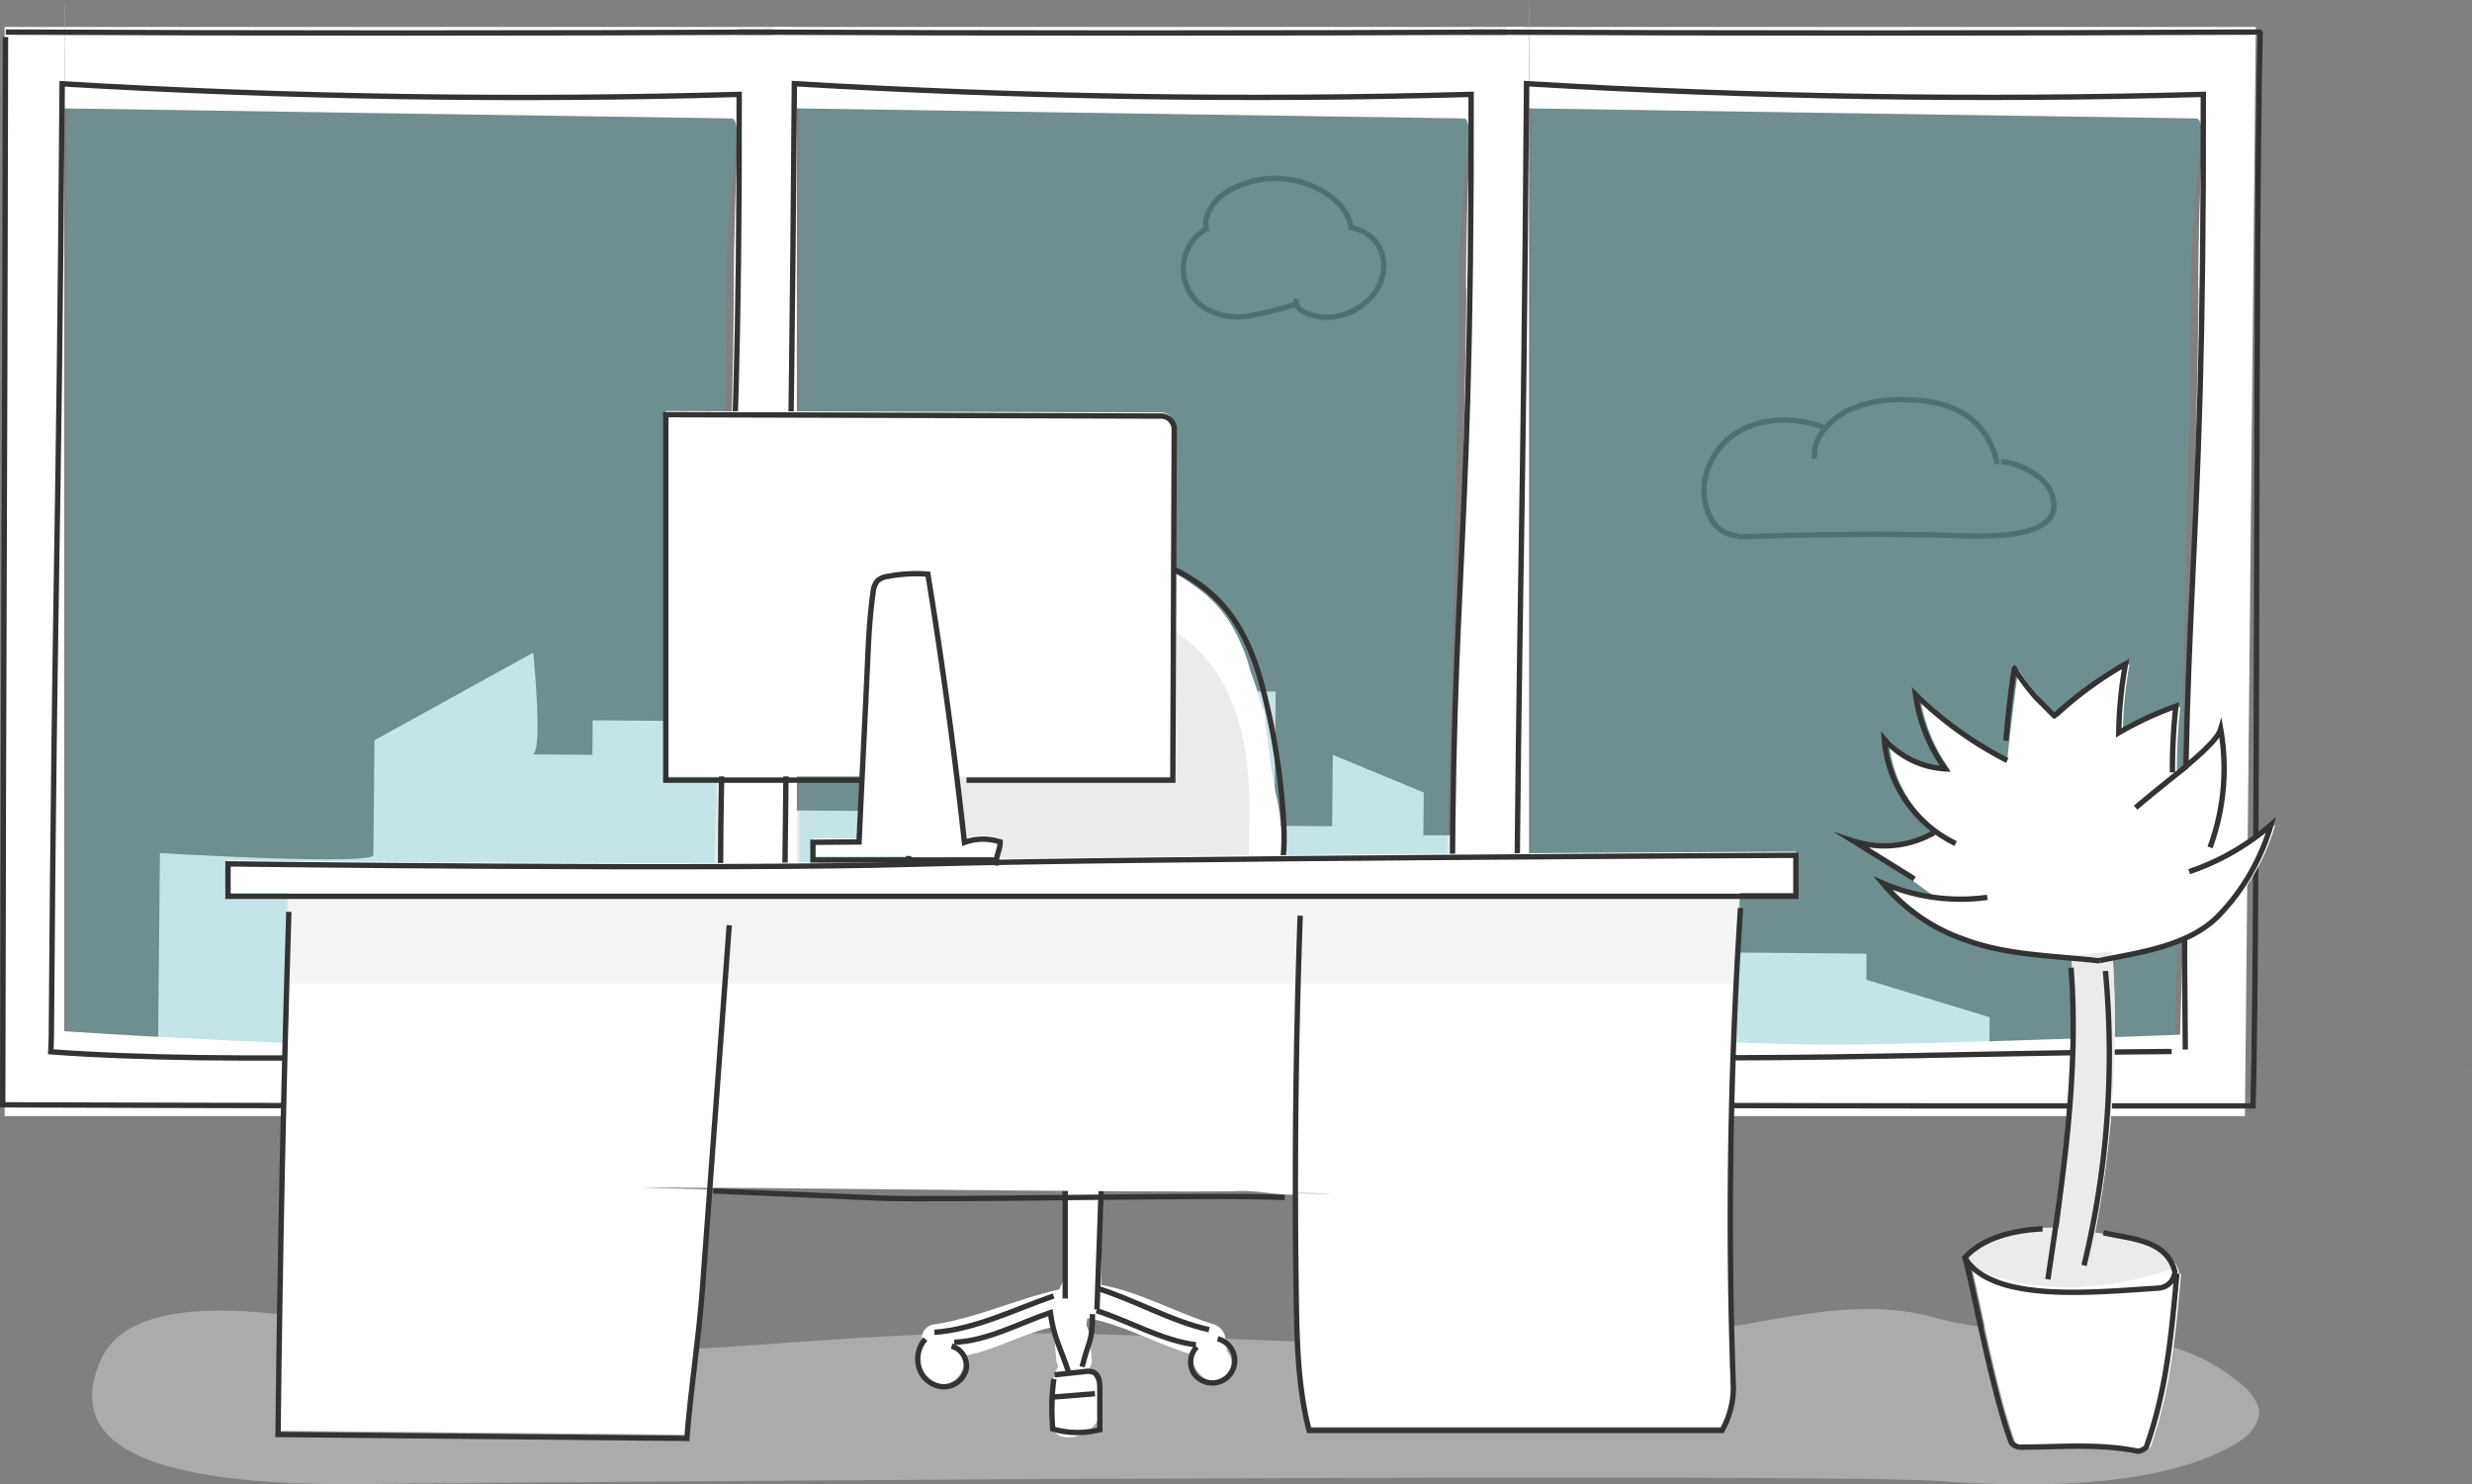 <svg id="Layer_1" data-name="Layer 1" xmlns="http://www.w3.org/2000/svg" viewBox="0 0 346.2 207.92"><rect x="0" y="0" width="346.2" height="207.92" fill="#808080" stroke="none"/><defs><style>.cls-1,.cls-4,.cls-7{fill:#eaebed;}.cls-1{opacity:0.4;}.cls-2,.cls-7{opacity:0.5;}.cls-3{fill:none;stroke:#333;stroke-miterlimit:10;stroke-width:0.75px;}.cls-5{fill:#2dccd3;opacity:0.2;}.cls-6{fill:#fff;}.cls-8{fill:#a8efef;}.cls-9{fill:#333;}</style></defs><title>yourProductivity_intro</title><path class="cls-1" d="M312.79,193c-11.77-9.1-27.41-4.43-42-8.49-10.35-2.87-21.07.31-31.29,1.76a252.83,252.83,0,0,1-36.45,2.12c-24.1-.08-48.13-2.26-72.24-1.5-20.37.65-40.59,3.6-61,2.17C57,188.17,20.09,176.19,14,190.73c-4,9.57,1.72,17.54,37.18,17.14s204.19-1.59,220.8-.4c12.8.92,30.71.95,41.17-5.27,2.05-1.22,3.53-3.06,3.18-4.92a6.69,6.69,0,0,0-2.43-3.37C313.53,193.59,313.16,193.29,312.79,193Z"/><g class="cls-2"><path class="cls-3" d="M169.13,31.93A6.52,6.52,0,0,0,168.51,43,9.31,9.31,0,0,0,175,44.25a53.47,53.47,0,0,0,6.56-1.68"/><path class="cls-3" d="M169.09,32.45c-.79-2,.7-4.17,2.45-5.38A13.05,13.05,0,0,1,185,26.65c2.13,1.16,4.07,3.1,4.25,5.52"/><path class="cls-3" d="M188.93,31.85c4.64.65,6.25,5.42,3.58,9.19a8.5,8.5,0,0,1-7,3.4c-1.16-.06-4.6-.78-3.88-2.56"/></g><g class="cls-2"><path class="cls-3" d="M243.47,75.08a4.67,4.67,0,0,1-4-2.75c-2-3.85-.23-9,3.35-11.45s8.43-2.55,12.51-1.05"/><path class="cls-3" d="M254.13,64.24c-.34-3,2.24-5.5,4.67-6.74A17.32,17.32,0,0,1,267,56c3.36.06,6.76.66,9.36,2.93a10.55,10.55,0,0,1,3.33,6.06"/><path class="cls-3" d="M280.25,64.66c2.28.11,6,1.93,6.95,4.18,3,6.85-9.28,6.31-12.91,6.18-10.29-.35-20.52-.15-30.82.16"/></g><path class="cls-4" d="M308.37,148.27l-.07,7.56L.93,153.47V152l21.15.19.32-32.7s29.87,1.78,29.89.27.15-16.07.15-16.07L74.68,91.41s1.43,14.26-.13,14.25l8.41.07.05-4.85,18.06.16,0,4.54,5.6,0-.08,7.89,28,.24.17-17.28,10,.09.09-8.79L169.1,88,169,96.78l9.65.09-.18,18.79,8.1.07.09-10L199.4,111l-.06,6,5.6,0-.06,6.07,16.51.14-.14,15.15,18.05.16,0-5.14,22.09.2,0,3.65,17.26,5.25-.05,5.43Z"/><path class="cls-5" d="M9.44,15.2s91.89,1.41,93.41,1.41-1.14,7.7-1.14,24.79-2.28,106.38-2.28,106.38-35.33-1.43-48.25-1.43-41.79-1.9-41.79-1.9V24.69C9.39-24.61,9.44,15.2,9.44,15.2Z"/><path class="cls-6" d="M.65,3.78V156.33H109.31L110.83,3.78ZM102.77,40.45c0,17.1-2.58,104.48-2.58,104.48s-36.47,1.41-49.39,1.41S9,144.44,9,144.44V24.68c0-49.31.05-9.5.05-9.5s91.89,1.41,93.41,1.41S102.77,23.36,102.77,40.45Z"/><path class="cls-3" d="M.77,5.19C.64,79.23.51,80.71.38,154.75c0,0,47.76.15,66.76.15h43.31c.76-31.34.25-119.93,1-150.56"/><path class="cls-3" d="M.81,4.49c36.6.18,74,.18,110.78,0"/><path class="cls-3" d="M101,147c-.77-68.68,2.65-62,2.52-133.78Q56.1,14.56,8.7,11.74C8.2,80.33,7.69,76.38,7.19,145c0,1-.08,2.32-.08,2.32,25.08,1.88,62.29.16,91.94,0"/><path class="cls-5" d="M112,15.2s91.9,1.41,93.41,1.41-1.13,7.7-1.13,24.79S202,147.78,202,147.78s-35.34-1.43-48.25-1.43-41.79-1.9-41.79-1.9V24.69C111.94-24.61,112,15.2,112,15.2Z"/><path class="cls-6" d="M108.36,3.78V156.33H211.85L213.37,3.78Zm97,36.67c0,17.1-2.58,104.48-2.58,104.48s-36.48,1.41-49.39,1.41-41.79-1.9-41.79-1.9V24.68c0-49.31,0-9.5,0-9.5s91.9,1.41,93.41,1.41S205.32,23.36,205.32,40.45Z"/><path class="cls-3" d="M102.92,154.75s47.77.15,66.76.15H213c.76-31.34.25-119.93,1-150.56"/><path class="cls-3" d="M103.36,4.49c36.59.18,74,.18,110.77,0"/><path class="cls-3" d="M203.5,147c-.77-68.68,2.65-62,2.53-133.78q-47.4,1.32-94.78-1.5c-.51,68.59-1,64.64-1.52,133.24,0,1-.07,2.32-.07,2.32,25.07,1.88,62.29.16,91.94,0"/><path class="cls-5" d="M214.52,15.2s91.9,1.41,93.42,1.41-1.14,7.7-1.14,24.79-2.28,106.38-2.28,106.38-35.33-1.43-48.25-1.43-41.79-1.9-41.79-1.9V24.69C214.48-24.61,214.52,15.2,214.52,15.2Z"/><path class="cls-6" d="M210.9,3.78V156.33H314.4L315.92,3.78Zm97,36.67c0,17.1-2.58,104.48-2.58,104.48s-36.47,1.41-49.39,1.41-41.79-1.9-41.79-1.9V24.68c0-49.31.05-9.5.05-9.5s91.89,1.41,93.41,1.41S307.86,23.36,307.86,40.45Z"/><path class="cls-3" d="M205.46,154.75s47.77.15,66.77.15h43.31c.76-31.34.25-119.93,1-150.56"/><path class="cls-3" d="M205.9,4.49c36.6.18,74,.18,110.78,0"/><path class="cls-3" d="M306.05,147c-.77-68.68,2.65-62,2.52-133.78q-47.38,1.32-94.78-1.5c-.51,68.59-1,64.64-1.52,133.24,0,1-.07,2.32-.07,2.32,25.07,1.88,62.29.16,91.94,0"/><path class="cls-6" d="M181.22,147.52a5.41,5.41,0,0,0-.42-3c-2.82-6.39-12.86-7.05-18.78-7-1.31,0-2.62,0-3.93.08q.57-3.2,1.42-6.32a50.3,50.3,0,0,0,9-1.17c4.94-.62,9.54-2.67,10.6-8.29a26.63,26.63,0,0,0-.48-10.82c-.21-1.36-.47-2.71-.71-4.08-.06-.71-.13-1.43-.21-2.13-.13-1.17-.31-2.36-.54-3.54,0-.21,0-.43,0-.64a3.32,3.32,0,0,0-.47-1.63,40.47,40.47,0,0,0-1.57-4.9A21.07,21.07,0,0,0,173.71,90a17.74,17.74,0,0,0-6.42-7.92,22.45,22.45,0,0,0-10.51-4.34c-.22,0-.45-.08-.68-.1a18.64,18.64,0,0,0-5.39.08A19.18,19.18,0,0,0,133.39,90.2a26.85,26.85,0,0,0-2.72,8.6l0,.09a63.12,63.12,0,0,0-1.51,7.58,71.3,71.3,0,0,0-1.21,16.12,2.33,2.33,0,0,0,1,1.89,2.55,2.55,0,0,0,1.09,1,11.38,11.38,0,0,0,3.29,3.27c3,2,6.7,2.54,10.24,2.84,1.13.09,2.27.15,3.42.19l.6,6.54-.45,0c-5.73-.47-11.81-.22-17.1,1.73-2.68,1-5,3-5,6.14.07,3.34,3,5.7,6,6.33a31,31,0,0,0,7.36.3,3.16,3.16,0,0,0,1.56.4,2.9,2.9,0,0,0,1.54.69q3.87.61,7.75.93v24.4a1.76,1.76,0,0,0-.64.76c-.09.2-.17.4-.25.61-5.78,1.27-11.59,4-17.44,4.88a2,2,0,0,0-1.69,2.74,3.76,3.76,0,0,0-.42.58,3.65,3.65,0,0,0-.46,1.74,3.44,3.44,0,0,0,1.76,3,3.25,3.25,0,0,0,4.76-3.63l0,0c4.15-.63,8.27-3.1,12.37-4,0,1.34.1.41.45,1.77l.24,2.74a3.15,3.15,0,0,0,.28,1,3,3,0,0,0-.39.73,6.69,6.69,0,0,0-.07,4.37,2.91,2.91,0,0,0-.23.8,2.33,2.33,0,0,0-.46.9,2.49,2.49,0,0,0,1.73,3,4.67,4.67,0,0,0,5.35-3.27c.74-2.26-.34-4.44-1.65-6.24a2,2,0,0,0,.4-1.37l-.24-2.59a2.41,2.41,0,0,0-.08-1c-.41-1.45-.52-.67-.28-2.13,4.93.84,9.8,3.68,14.6,5.08a4.66,4.66,0,0,0,.16,1,2,2,0,0,0,.14.39,4.32,4.32,0,0,0,1.06,1.58,2.49,2.49,0,0,0,3.25.19,2.46,2.46,0,0,0,.64-3.19c-.11-.18-.23-.35-.34-.52v-.1a2.48,2.48,0,0,0-.17-1.08,2.36,2.36,0,0,0-1.72-2.51c-5.16-1.59-10.39-4.56-15.69-5.49V155.2c2,.06,4,.07,6,0a3,3,0,0,0,2.87-2.06l5.08-.27a31.66,31.66,0,0,0,7.92-.43l2.3-.12A3.43,3.43,0,0,0,181.22,147.52Z"/><path class="cls-6" d="M175.35,130.37c-3.18,0-3.19,4.95,0,4.95S178.54,130.37,175.35,130.37Z"/><path class="cls-3" d="M157.66,131.18c5.5,0,12.71.84,17.55-2.36,4.27-2.84,4.75-8.22,4.6-12.89A95.68,95.68,0,0,0,177,97c-1.28-5.25-3.37-10.41-7.56-14-7.08-6.08-18.43-7.73-26.86-3.61-5.26,2.58-8.14,7.62-10.29,12.83a73,73,0,0,0-4.81,18.18c-.65,5-1.2,11.92,2.46,16,3,3.34,7.95,4.17,12.2,4.56,1.67.15,3.34.24,5,.29"/><path class="cls-4" d="M178.23,148.53l-50.56-2.11c-3.19-.14-3.18,4.82,0,5l50.56,2.12C181.42,153.62,181.41,148.67,178.23,148.53Z"/><path class="cls-3" d="M125.15,146.22c-.48,2,.9,4,2.69,5a13.86,13.86,0,0,0,5.9,1.17l13.88.68c9.32.45,18.69.91,28,0a10.44,10.44,0,0,0,4.42-1.16,3.84,3.84,0,0,0,2-3.84"/><path class="cls-3" d="M125,146.31q28.3.38,56.6,1.42"/><path class="cls-3" d="M125.3,145.07a9.33,9.33,0,0,1,5.48-5,27.9,27.9,0,0,1,7.5-1.43l8.56-.82"/><path class="cls-3" d="M157.62,138.38a40.58,40.58,0,0,1,16.61,1.43,12.94,12.94,0,0,1,5.12,2.59,5.55,5.55,0,0,1,1.86,5.2"/><path class="cls-3" d="M140.15,152.8c.6,1.51,2.56,1.82,4.19,1.9l14.51.72a4.2,4.2,0,0,0,1.5-.11,4.25,4.25,0,0,0,2.06-2.21"/><path class="cls-3" d="M149.18,156.53c0,7.69,0,17.66,0,25.35"/><path class="cls-3" d="M154.63,155.92c-.35,8.4-.7,19.09-1,27.5"/><path class="cls-3" d="M167.61,188.67a3,3,0,0,0-.38,3.74,3.15,3.15,0,0,0,3.62,1.11,3.14,3.14,0,0,0-.32-6"/><path class="cls-3" d="M153.68,180.46c5.16,1.57,10.38,4.64,15.65,5.78"/><path class="cls-3" d="M129.59,187.56a4.19,4.19,0,0,0-.88,4,3.79,3.79,0,0,0,3.19,2.67,3.25,3.25,0,0,0,3.37-2.28,2.83,2.83,0,0,0-2-3.39"/><path class="cls-3" d="M130.86,186.61c5.68-.39,11.31-3.24,16.7-5.09"/><path class="cls-3" d="M133.64,188c4.57-.14,9.12-2.68,13.46-4.15.44,3.47,1.55,5.21,2.62,8.54"/><path class="cls-3" d="M153.57,183.58c4.53,1.45,9.19,4.19,13.91,4.78"/><path class="cls-4" d="M155.69,147.51a2.31,2.31,0,0,0,.49-.54c-1,.06-1.93.08-2.89.1Z"/><path class="cls-4" d="M172.12,97.41a19.88,19.88,0,0,0-10.5-10.49c-5-2-10.82-1.1-15.46,1.5-11.44,6.39-13.46,20.14-13.94,32.2a9.9,9.9,0,0,0-.09,3c0,.29,0,.57,0,.86a2.19,2.19,0,0,0,1,2,6.73,6.73,0,0,0,.68,1c3.19,3.77,9.08,3.3,13.82,3A103.88,103.88,0,0,0,148,141c0,.19.06,5.32.1,5.49,2.31,2.09,5.63,2.49,8.68,2,.32-4.51.47-14,.42-18.48l2.75-.13c3-.17,6.35,0,9.25-1,5.92-2,5.7-8.51,5.79-13.66C175.05,109.18,174.66,103,172.12,97.41Z"/><path class="cls-3" d="M153,184.06c0,3.92-.49,3.57-1.45,7.37"/><path class="cls-3" d="M147.69,192.57l4.24-.46a2.31,2.31,0,0,1,1.2.09c.79.36.9,1.41.9,2.28l0,5.76a12.29,12.29,0,0,1-6.59-.09,31.25,31.25,0,0,1,.15-7"/><path class="cls-3" d="M147.61,195.67l5.74-.46"/><path class="cls-6" d="M275.73,176.16l-.17.18"/><path class="cls-6" d="M311.43,128.1c-3.84,4.08-10.17,5.14-15.53,6.19l.35-.38-.35.28-.2.14.2,0a153.09,153.09,0,0,1-2.49,38.34c4.43.75,10.83,1.82,11.75,5.48a2.46,2.46,0,0,1,0,.26l.3,0c-.75,8.43-1.43,16.3-4.29,24.31a2,2,0,0,1-1.14.57c-5.72-1.14-10.87-.57-16.59-.57a2,2,0,0,1-1.14-.57c-2.81-7.3-5.92-24.62-6.55-26h0c2.46-2.67,6.57-4.26,12.63-4.16,1.53-12.21,2.47-26,1.78-37.77v-.11l-.18,0c-4.85-.41-9.74-.82-14.29-2.53a26,26,0,0,1-11.43-7.9,26.31,26.31,0,0,0,6.81,2c-3.76-2.71-8.86-6.55-10.91-7.82a14,14,0,0,0,11-1l0,0a2.78,2.78,0,0,1,.36-.41,17.64,17.64,0,0,1-7-12.84,12.21,12.21,0,0,0,8.53,4.17,23.11,23.11,0,0,1-4.16-10.41,52.35,52.35,0,0,0,12.24,8.92l0,0a0,0,0,0,1,0,0c.42-4.08,1.14-9.93,1.55-12.52a37.33,37.33,0,0,0,3,4c.84.83,1.72,1.72,2.6,2.6A54.16,54.16,0,0,1,298.25,93a56.74,56.74,0,0,0-.95,9.64A46.22,46.22,0,0,1,305.35,99a81.13,81.13,0,0,0-.48,8.81,2.27,2.27,0,0,1,.26.65,1.05,1.05,0,0,0,.05.19c3.09-2.53,6-5,6.4-6.51.75,4.26-.45,12.9-1.93,19a33.7,33.7,0,0,0,9-5.62A30.36,30.36,0,0,1,311.43,128.1Z"/><path class="cls-6" d="M275.73,176.16h0v0Z"/><path class="cls-6" d="M290.14,134.12c0-.69-.09-1.38-.14-2.06"/><path class="cls-4" d="M304.94,177.49c-1.45-3.17-7.36-4.16-11.53-4.86a153.09,153.09,0,0,0,2.49-38.34l-.2,0,.2-.14.26-.21-.49-.66c-2.37.23-4.68.53-7,.67l1.27.11.18,0v.11c.69,11.79-.25,25.56-1.78,37.77-6.06-.1-10.17,1.49-12.63,4.16h0a11,11,0,0,1,.39,1.38C285.53,181.72,295.53,180.79,304.94,177.49Z"/><path class="cls-3" d="M286.06,172.11c-3.94.21-8.36,1.14-11.08,4.23"/><path class="cls-3" d="M304.87,178.39c-.76,8.43-1.43,16.3-4.29,24.31a2,2,0,0,1-1.14.57c-5.72-1.14-10.87-.57-16.59-.57a2,2,0,0,1-1.14-.57c-2.86-7.44-6-25.25-6.58-26,3.89,6.42,18,4.87,27.17,4.29a2.46,2.46,0,0,0,2.29-2.28c-1.15-4.58-6.3-4.58-10-5.48"/><path class="cls-3" d="M290.05,135.55c1.12,14.58-1.07,29.18-3.25,43.64"/><path class="cls-3" d="M294.86,136a125,125,0,0,1-3,41.25"/><path class="cls-3" d="M306.59,122.09a33.87,33.87,0,0,0,11.46-6.57,30.47,30.47,0,0,1-7.19,12.58c-4.15,4.41-11.21,5.29-16.8,6.44"/><path class="cls-3" d="M299.1,113.13c4.08-3.56,11.21-8.61,11.9-11a31.88,31.88,0,0,1-1.49,16.56"/><path class="cls-3" d="M280.93,103.75q.39-5.07,1.18-10.08a36.37,36.37,0,0,0,3,4c.84.83,1.72,1.72,2.6,2.6A54.16,54.16,0,0,1,297.68,93a56.74,56.74,0,0,0-.95,9.64,47.78,47.78,0,0,1,8-3.73,79.9,79.9,0,0,0-.48,9.28"/><path class="cls-3" d="M281.12,106.52a52.35,52.35,0,0,1-12.85-9.24,23.11,23.11,0,0,0,4.16,10.41,12.25,12.25,0,0,1-8.54-4.17,17.73,17.73,0,0,0,10,14.63"/><path class="cls-3" d="M270.83,116.64a14,14,0,0,1-11.26,1.16l8.53,5.31"/><path class="cls-3" d="M278.32,125.69a27.59,27.59,0,0,1-14.66-2,26.14,26.14,0,0,0,11.43,7.9c6,2.26,12.65,2.26,19,3"/><path class="cls-6" d="M139.48,120.28h-.07c-.12-.1-.23-.38-.35-.38H113.85c0-1.1,0-1.38,0-2.48h6.42c.14-3,.28-5.86.41-8.67H93.24V57.57l69.37.2a1.83,1.83,0,0,1,1.83,1.84l-.19,49.15H134.06c.36,2.9.69,5.8,1,8.7a7.47,7.47,0,0,1,5-.08C140,118.47,139.49,119.2,139.48,120.28Z"/><path class="cls-6" d="M251.51,119.29v5.78h-7.86c-1.29,21.71-1.67,47.67-.94,68.91a12.57,12.57,0,0,1-1.59,5.88H183.34c-1.54-6-1.7-12.21-1.8-18.4-.07-4.77-.11-9.53-.12-14.31l5.16.06c-1.21-.06-3-.1-5.16-.12,0-2.12-.17,2.36-.16.24-2.33.06-5.28-.58-7.61-.51-8.86.3-71.23-.54-74.19-.44,0,.34,0-.33-.08,0l-9.63-.08c2.43.1,5.83.2,9.62.3l-1,13.71c-.49,6.69-1.65,14-2.15,20.64l-57.26-.55c.25-23.43.73-51.55,1.43-75.34H31.93v-4.54s68.64.83,96.68,0c2.94-.09,6.59-.17,10.8-.24a.09.09,0,0,0,.07,0v0C175.54,119.62,251.51,119.29,251.51,119.29Z"/><rect class="cls-7" x="40.03" y="125.19" width="203.64" height="12.58"/><path class="cls-3" d="M135.35,109.27h28.9l.2-49.15a1.84,1.84,0,0,0-1.83-1.84l-69.38-.2v51.19H120.9"/><path class="cls-3" d="M120.31,117.93c.39-8.64.78-16,1.17-24.68.15-3.43.31-6.86.79-10.26a2.89,2.89,0,0,1,.63-1.65,2.7,2.7,0,0,1,1.45-.61,21,21,0,0,1,5.6-.31Q133,99.13,135.07,118a7.53,7.53,0,0,1,5-.07c0,1.1-.55,1.84-.55,2.94-.14,0-.28-.41-.42-.41H113.85c0-1.1,0-1.38,0-2.48Z"/><path class="cls-3" d="M31.93,121v4.54H251.51V119.8s-94.85.41-122.89,1.24S31.93,121,31.93,121Z"/><path class="cls-3" d="M40.45,127.72q-1.11,36.59-1.51,73.2l57.26.55c.5-6.68,1.66-14,2.15-20.64l3.78-51.24"/><path class="cls-3" d="M99.89,166.81l23.28,1c8.18.35,47-.56,56.75-.08"/><path class="cls-3" d="M243.76,127.18c-1.47,22.39-1.82,44.87-1,67.31a12.5,12.5,0,0,1-1.59,5.87H183.34c-1.54-5.94-1.7-12.2-1.8-18.39q-.4-26.85.55-53.71"/><path class="cls-8" d="M339.79,176.16l-.17.18"/><path class="cls-8" d="M339.8,176.16h0a0,0,0,0,0,0,0Z"/><path class="cls-9" d="M337.19,121.06a0,0,0,0,0,0,0l0,0Z"/><path class="cls-9" d="M346.2,149.1,346,149l.17,0S346.2,149.06,346.2,149.1Z"/></svg>
